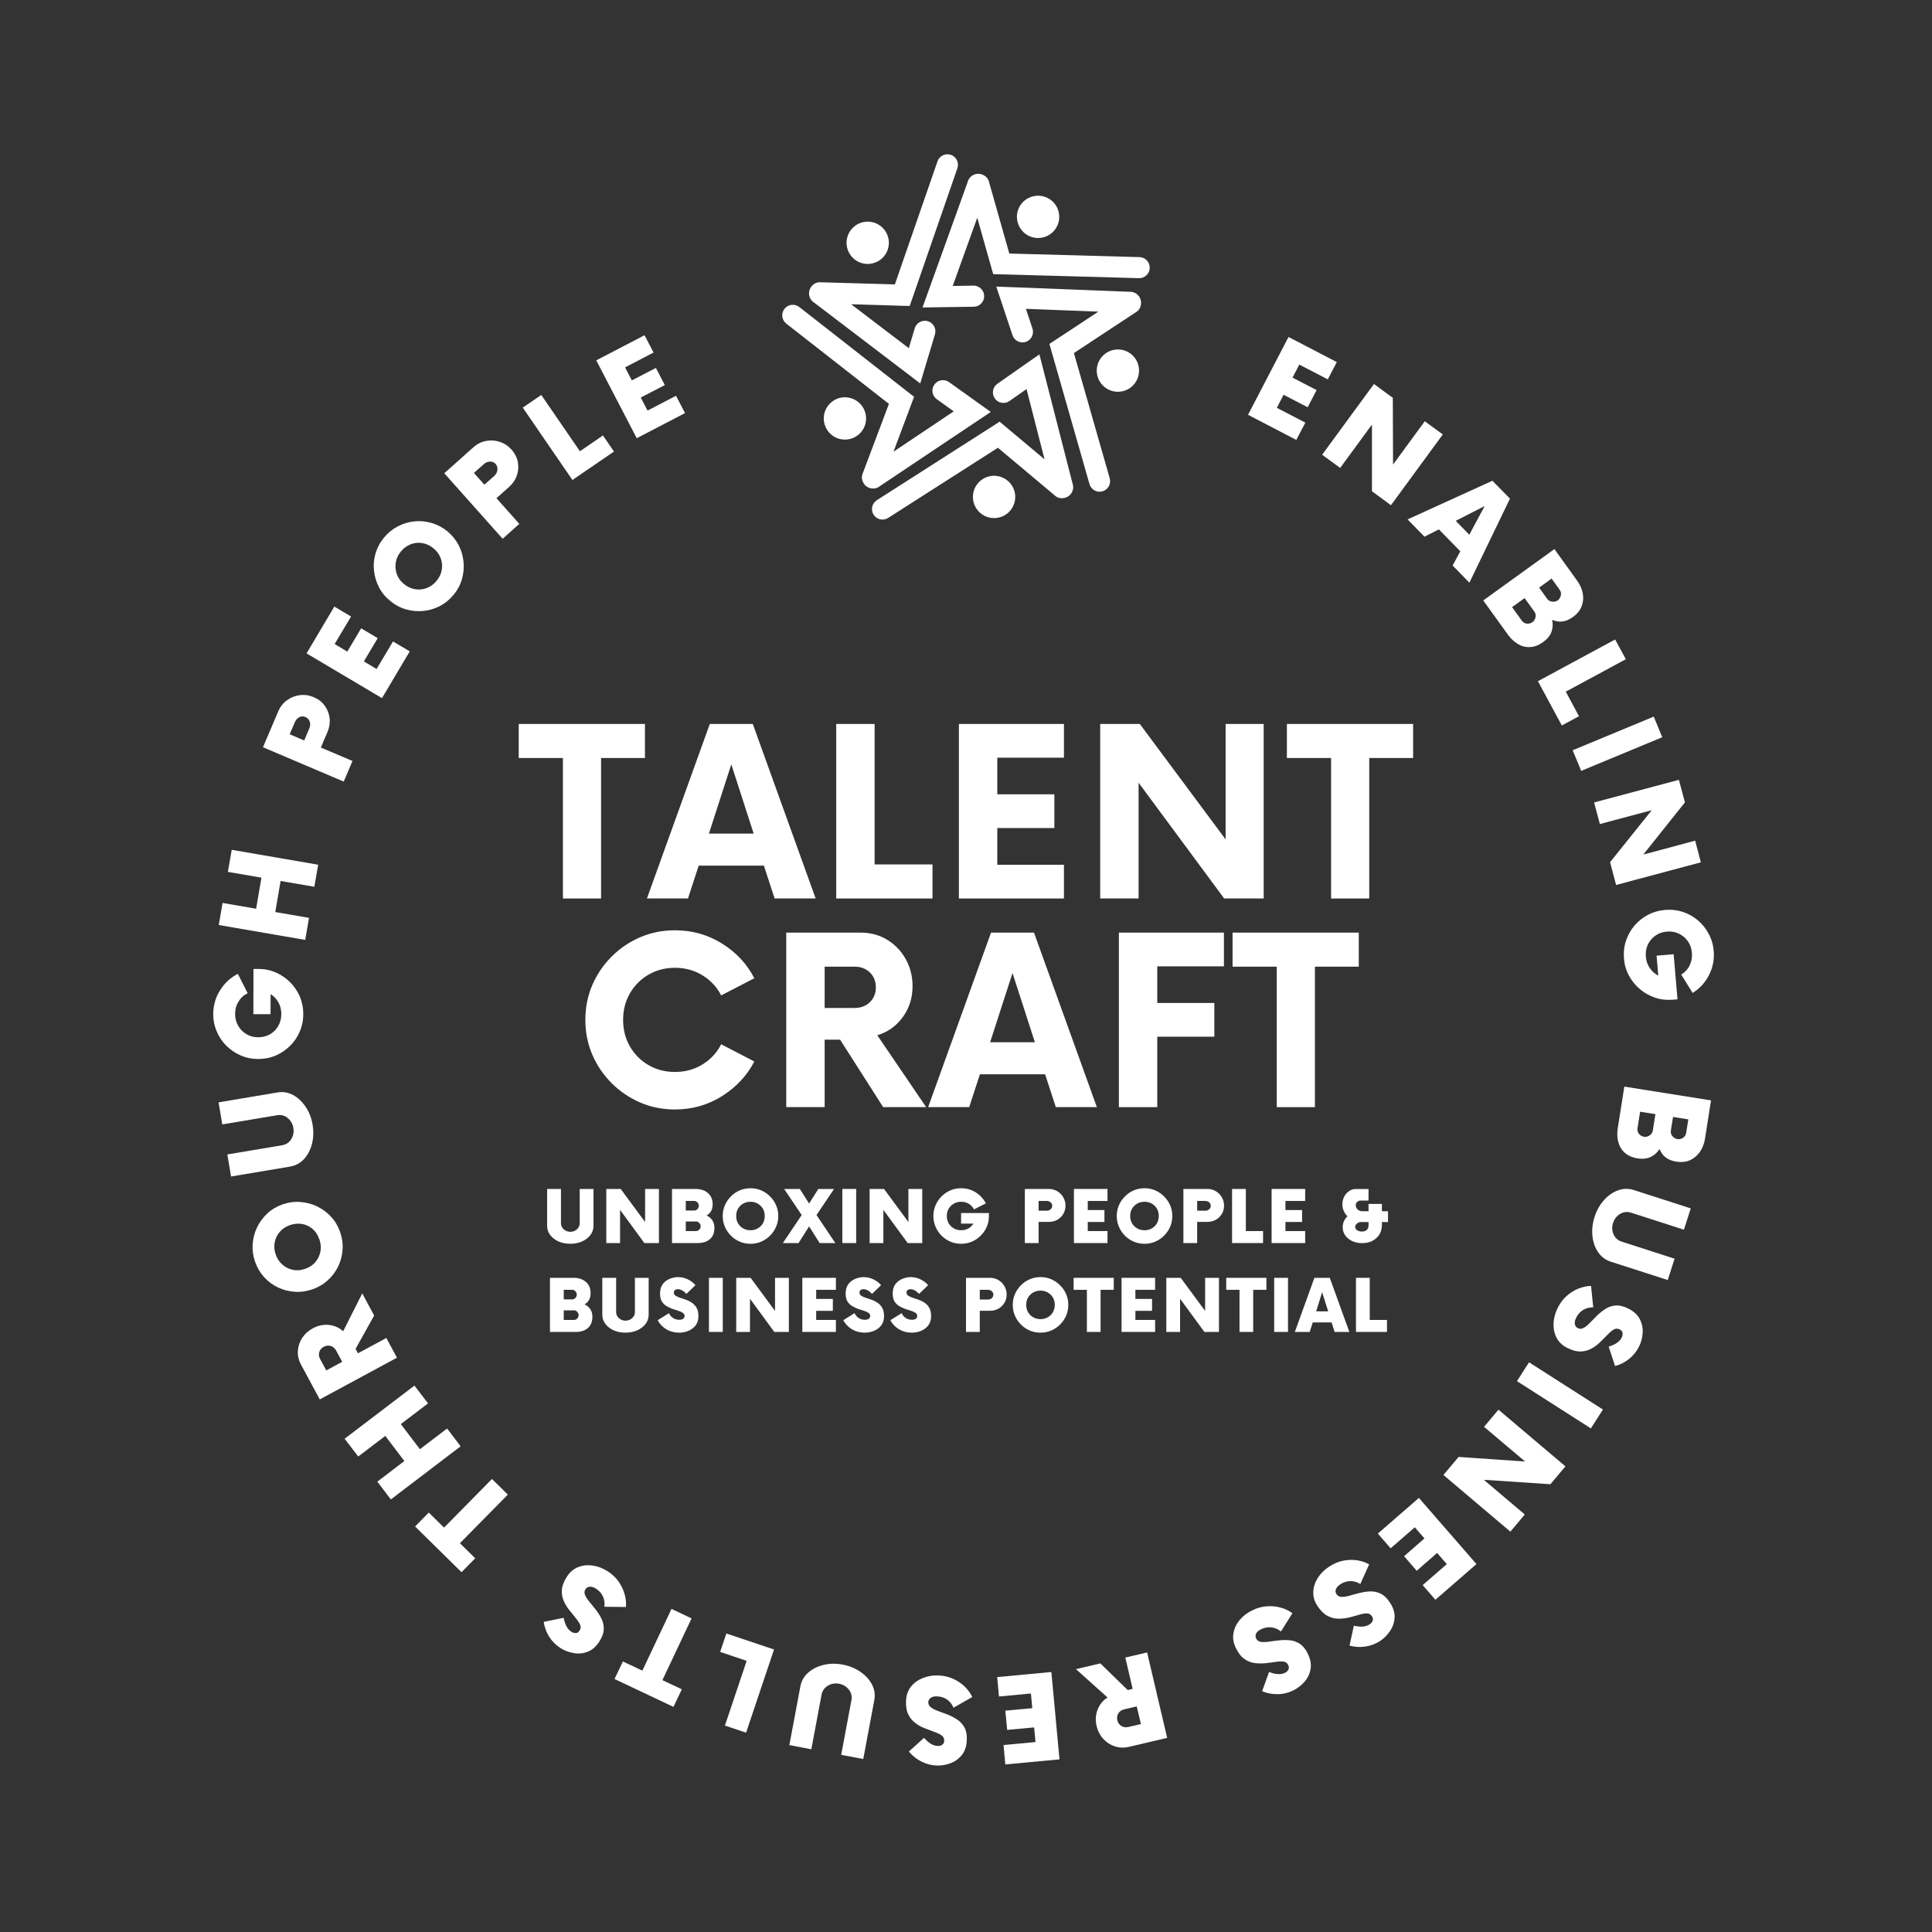 <?xml version="1.0" encoding="UTF-8"?> <svg xmlns="http://www.w3.org/2000/svg" xmlns:xlink="http://www.w3.org/1999/xlink" width="500" zoomAndPan="magnify" viewBox="0 0 375 375" height="500" preserveAspectRatio="xMidYMid meet" version="1.0"><rect x="0" y="0" width="375" height="375" fill="#333333" stroke="none"/><defs><g></g><clipPath id="f8a3e8477f"><path d="M 157 29.941 L 186 29.941 L 186 75 L 157 75 Z M 157 29.941 " clip-rule="nonzero"></path></clipPath><clipPath id="ff3612ec44"><path d="M 179 33 L 223.078 33 L 223.078 60 L 179 60 Z M 179 33 " clip-rule="nonzero"></path></clipPath><clipPath id="0819052d79"><path d="M 151.828 59 L 193 59 L 193 95 L 151.828 95 Z M 151.828 59 " clip-rule="nonzero"></path></clipPath></defs><g fill="#ffffff" fill-opacity="1"><g transform="translate(240.724, 79.734)"><g><path d="M 17 -6.094 L 11.469 -8.969 L 10.156 -6.438 L 14.828 -4.016 L 13.094 -0.688 L 8.422 -3.109 L 7.109 -0.578 L 12.641 2.297 L 10.891 5.656 L 1.516 0.781 L 9.375 -14.328 L 18.75 -9.453 Z M 17 -6.094 "></path></g></g></g><g fill="#ffffff" fill-opacity="1"><g transform="translate(255.359, 87.343)"><g><path d="M 21.188 -5.578 L 24.688 -3.016 L 14.625 10.719 L 10.938 8.016 L 10.938 -4.938 L 4.766 3.484 L 1.266 0.922 L 11.328 -12.812 L 14.984 -10.125 L 15.031 2.828 Z M 21.188 -5.578 "></path></g></g></g><g fill="#ffffff" fill-opacity="1"><g transform="translate(273.567, 101.19)"><g><path d="M 8.391 8.578 L 9.875 5.812 L 5.719 1.562 L 2.922 2.984 L -0.359 -0.375 L 16.109 -7.875 L 19.516 -4.406 L 11.641 11.906 Z M 8.984 -0.094 L 11.625 2.594 L 14.609 -2.969 Z M 8.984 -0.094 "></path></g></g></g><g fill="#ffffff" fill-opacity="1"><g transform="translate(286.977, 115.28)"><g><path d="M 14.297 5.016 C 14.473 5.816 14.43 6.586 14.172 7.328 C 13.922 8.066 13.379 8.738 12.547 9.344 C 11.711 9.945 10.875 10.27 10.031 10.312 C 9.195 10.363 8.41 10.172 7.672 9.734 C 6.93 9.297 6.281 8.691 5.719 7.922 L 0.922 1.266 L 14.734 -8.703 L 19.141 -2.578 C 19.711 -1.785 20.078 -0.961 20.234 -0.109 C 20.398 0.734 20.332 1.555 20.031 2.359 C 19.738 3.16 19.172 3.867 18.328 4.484 C 17.598 5.004 16.895 5.297 16.219 5.359 C 15.551 5.422 14.91 5.305 14.297 5.016 Z M 15.391 1.25 C 15.703 1.008 15.898 0.688 15.984 0.281 C 16.066 -0.125 15.988 -0.488 15.75 -0.812 L 14.188 -2.984 L 11.766 -1.219 L 13.328 0.953 C 13.566 1.273 13.891 1.457 14.297 1.5 C 14.711 1.551 15.078 1.469 15.391 1.25 Z M 8.391 5.172 C 8.648 5.523 8.977 5.723 9.375 5.766 C 9.781 5.805 10.145 5.711 10.469 5.484 C 10.77 5.266 10.969 4.953 11.062 4.547 C 11.164 4.148 11.086 3.773 10.828 3.422 L 8.953 0.812 L 6.516 2.562 Z M 8.391 5.172 "></path></g></g></g><g fill="#ffffff" fill-opacity="1"><g transform="translate(297.776, 130.844)"><g><path d="M 6.141 3.406 L 8.703 8.172 L 5.375 9.969 L 0.734 1.375 L 15.719 -6.719 L 17.797 -2.891 Z M 6.141 3.406 "></path></g></g></g><g fill="#ffffff" fill-opacity="1"><g transform="translate(304.597, 144.048)"><g><path d="M 0.656 1.578 L 16.391 -4.953 L 18.047 -0.953 L 2.312 5.578 Z M 0.656 1.578 "></path></g></g></g><g fill="#ffffff" fill-opacity="1"><g transform="translate(309.013, 154.24)"><g><path d="M 20.016 8.938 L 21.125 13.141 L 4.672 17.531 L 3.5 13.109 L 11.594 3.016 L 1.516 5.703 L 0.406 1.516 L 16.859 -2.875 L 18.031 1.5 L 9.953 11.625 Z M 20.016 8.938 "></path></g></g></g><g fill="#ffffff" fill-opacity="1"><g transform="translate(314.619, 176.369)"><g><path d="M 10.234 8.844 L 10.984 17.594 L 10.047 17.672 C 8.836 17.773 7.691 17.641 6.609 17.266 C 5.523 16.898 4.551 16.352 3.688 15.625 C 2.82 14.895 2.113 14.02 1.562 13 C 1.008 11.988 0.688 10.883 0.594 9.688 C 0.488 8.477 0.617 7.328 0.984 6.234 C 1.348 5.141 1.895 4.16 2.625 3.297 C 3.363 2.441 4.234 1.742 5.234 1.203 C 6.242 0.672 7.352 0.352 8.562 0.25 C 9.77 0.145 10.914 0.27 12 0.625 C 13.094 0.988 14.066 1.531 14.922 2.25 C 15.785 2.977 16.488 3.852 17.031 4.875 C 17.582 5.895 17.91 7.008 18.016 8.219 C 18.148 9.895 17.836 11.461 17.078 12.922 C 16.328 14.379 15.273 15.523 13.922 16.359 L 11.703 12.797 C 12.41 12.379 12.953 11.797 13.328 11.047 C 13.703 10.297 13.852 9.473 13.781 8.578 C 13.707 7.723 13.445 6.973 13 6.328 C 12.551 5.691 11.973 5.203 11.266 4.859 C 10.566 4.516 9.785 4.379 8.922 4.453 C 8.066 4.523 7.316 4.789 6.672 5.25 C 6.035 5.707 5.551 6.285 5.219 6.984 C 4.895 7.691 4.77 8.473 4.844 9.328 C 4.906 10.148 5.156 10.879 5.594 11.516 C 6.031 12.16 6.582 12.656 7.25 13 L 6.922 9.125 Z M 10.234 8.844 "></path></g></g></g><g fill="#ffffff" fill-opacity="1"><g transform="translate(315.925, 199.079)"><g></g></g></g><g fill="#ffffff" fill-opacity="1"><g transform="translate(315.532, 209.364)"><g><path d="M 6.594 13.641 C 6.164 14.328 5.598 14.844 4.891 15.188 C 4.18 15.539 3.316 15.633 2.297 15.469 C 1.285 15.312 0.469 14.953 -0.156 14.391 C -0.781 13.828 -1.203 13.129 -1.422 12.297 C -1.641 11.473 -1.676 10.586 -1.531 9.641 L -0.25 1.547 L 16.578 4.219 L 15.406 11.672 C 15.25 12.641 14.922 13.484 14.422 14.203 C 13.93 14.922 13.301 15.457 12.531 15.812 C 11.758 16.164 10.859 16.266 9.828 16.109 C 8.941 15.961 8.238 15.676 7.719 15.25 C 7.195 14.82 6.82 14.285 6.594 13.641 Z M 10.047 11.734 C 10.43 11.797 10.797 11.711 11.141 11.484 C 11.484 11.254 11.688 10.941 11.75 10.547 L 12.172 7.906 L 9.203 7.438 L 8.781 10.078 C 8.719 10.473 8.816 10.832 9.078 11.156 C 9.348 11.477 9.672 11.672 10.047 11.734 Z M 2.312 9.594 C 2.238 10.02 2.328 10.391 2.578 10.703 C 2.836 11.023 3.164 11.219 3.562 11.281 C 3.926 11.344 4.285 11.258 4.641 11.031 C 4.992 10.812 5.207 10.488 5.281 10.062 L 5.781 6.891 L 2.812 6.422 Z M 2.312 9.594 "></path></g></g></g><g fill="#ffffff" fill-opacity="1"><g transform="translate(312.411, 227.937)"><g><path d="M -2.906 8.266 C -2.488 6.961 -1.867 5.863 -1.047 4.969 C -0.234 4.082 0.672 3.457 1.672 3.094 C 2.68 2.738 3.691 2.723 4.703 3.047 L 15.766 6.609 L 14.438 10.75 L 4.172 7.438 C 3.441 7.207 2.738 7.285 2.062 7.672 C 1.395 8.066 0.938 8.648 0.688 9.422 C 0.438 10.211 0.469 10.957 0.781 11.656 C 1.102 12.363 1.629 12.832 2.359 13.062 L 12.625 16.375 L 11.297 20.516 L 0.234 16.953 C -0.773 16.629 -1.582 16.031 -2.188 15.156 C -2.801 14.281 -3.176 13.238 -3.312 12.031 C -3.457 10.82 -3.32 9.566 -2.906 8.266 Z M -2.906 8.266 "></path></g></g></g><g fill="#ffffff" fill-opacity="1"><g transform="translate(305.682, 247.63)"><g><path d="M -3.359 6.281 C -2.898 5.344 -2.316 4.555 -1.609 3.922 C -0.898 3.297 -0.133 2.816 0.688 2.484 C 1.508 2.16 2.328 1.988 3.141 1.969 L 3.562 6.125 C 2.844 6.113 2.191 6.281 1.609 6.625 C 1.035 6.969 0.582 7.473 0.25 8.141 C 0.008 8.617 -0.07 9.035 0 9.391 C 0.062 9.742 0.25 10 0.562 10.156 C 0.945 10.344 1.332 10.328 1.719 10.109 C 2.113 9.891 2.523 9.551 2.953 9.094 C 3.379 8.645 3.844 8.176 4.344 7.688 C 4.844 7.207 5.383 6.781 5.969 6.406 C 6.551 6.031 7.203 5.816 7.922 5.766 C 8.641 5.711 9.441 5.906 10.328 6.344 C 11.41 6.875 12.164 7.562 12.594 8.406 C 13.031 9.25 13.219 10.145 13.156 11.094 C 13.094 12.039 12.863 12.91 12.469 13.703 C 12 14.66 11.348 15.473 10.516 16.141 C 9.68 16.805 8.773 17.266 7.797 17.516 L 6.562 13.75 C 7.863 13.352 8.707 12.766 9.094 11.984 C 9.238 11.68 9.289 11.379 9.25 11.078 C 9.207 10.785 9.016 10.555 8.672 10.391 C 8.285 10.203 7.906 10.219 7.531 10.438 C 7.156 10.664 6.754 11 6.328 11.438 C 5.91 11.883 5.445 12.352 4.938 12.844 C 4.438 13.344 3.879 13.766 3.266 14.109 C 2.648 14.461 1.957 14.656 1.188 14.688 C 0.426 14.727 -0.441 14.508 -1.422 14.031 C -2.398 13.539 -3.109 12.875 -3.547 12.031 C -3.984 11.188 -4.18 10.258 -4.141 9.25 C -4.098 8.25 -3.836 7.258 -3.359 6.281 Z M -3.359 6.281 "></path></g></g></g><g fill="#ffffff" fill-opacity="1"><g transform="translate(297.707, 262.982)"><g><path d="M -0.922 1.438 L 13.422 10.609 L 11.078 14.266 L -3.266 5.094 Z M -0.922 1.438 "></path></g></g></g><g fill="#ffffff" fill-opacity="1"><g transform="translate(291.866, 272.431)"><g><path d="M 4.094 21.531 L 1.297 24.859 L -11.703 13.859 L -8.75 10.359 L 4.156 11.25 L -3.812 4.516 L -1.016 1.188 L 11.984 12.188 L 9.062 15.656 L -3.859 14.797 Z M 4.094 21.531 "></path></g></g></g><g fill="#ffffff" fill-opacity="1"><g transform="translate(276.688, 289.62)"><g><path d="M -0.547 18.047 L 4.141 13.969 L 2.25 11.812 L -1.703 15.266 L -4.156 12.438 L -0.203 8.984 L -2.078 6.828 L -6.766 10.906 L -9.25 8.047 L -1.281 1.125 L 9.891 13.969 L 1.922 20.891 Z M -0.547 18.047 "></path></g></g></g><g fill="#ffffff" fill-opacity="1"><g transform="translate(264.035, 300.36)"><g><path d="M -6.062 3.734 C -5.195 3.16 -4.301 2.773 -3.375 2.578 C -2.445 2.391 -1.539 2.359 -0.656 2.484 C 0.219 2.617 1.008 2.883 1.719 3.281 L 0 7.094 C -0.613 6.719 -1.258 6.531 -1.938 6.531 C -2.613 6.539 -3.266 6.75 -3.891 7.156 C -4.336 7.457 -4.617 7.773 -4.734 8.109 C -4.859 8.453 -4.82 8.77 -4.625 9.062 C -4.395 9.414 -4.055 9.594 -3.609 9.594 C -3.16 9.602 -2.633 9.52 -2.031 9.344 C -1.426 9.164 -0.785 8.992 -0.109 8.828 C 0.555 8.66 1.238 8.562 1.938 8.531 C 2.633 8.508 3.305 8.656 3.953 8.969 C 4.598 9.281 5.191 9.848 5.734 10.672 C 6.398 11.672 6.707 12.645 6.656 13.594 C 6.602 14.551 6.305 15.426 5.766 16.219 C 5.234 17.008 4.598 17.648 3.859 18.141 C 2.973 18.723 2.004 19.086 0.953 19.234 C -0.098 19.391 -1.113 19.328 -2.094 19.047 L -1.25 15.188 C 0.062 15.5 1.082 15.41 1.812 14.922 C 2.094 14.742 2.285 14.516 2.391 14.234 C 2.504 13.953 2.457 13.656 2.25 13.344 C 2.008 12.977 1.672 12.797 1.234 12.797 C 0.805 12.805 0.301 12.898 -0.281 13.078 C -0.875 13.254 -1.508 13.426 -2.188 13.594 C -2.875 13.758 -3.57 13.836 -4.281 13.828 C -4.988 13.828 -5.68 13.645 -6.359 13.281 C -7.047 12.926 -7.691 12.297 -8.297 11.391 C -8.898 10.484 -9.176 9.555 -9.125 8.609 C -9.082 7.66 -8.789 6.758 -8.25 5.906 C -7.707 5.062 -6.977 4.336 -6.062 3.734 Z M -6.062 3.734 "></path></g></g></g><g fill="#ffffff" fill-opacity="1"><g transform="translate(249.589, 309.655)"><g><path d="M -6.516 2.906 C -5.578 2.445 -4.633 2.188 -3.688 2.125 C -2.738 2.062 -1.836 2.148 -0.984 2.391 C -0.129 2.629 0.617 2.988 1.266 3.469 L -0.953 7.016 C -1.504 6.566 -2.113 6.301 -2.781 6.219 C -3.457 6.133 -4.129 6.254 -4.797 6.578 C -5.285 6.805 -5.609 7.082 -5.766 7.406 C -5.93 7.727 -5.938 8.047 -5.781 8.359 C -5.602 8.742 -5.289 8.969 -4.844 9.031 C -4.406 9.094 -3.875 9.078 -3.25 8.984 C -2.633 8.891 -1.984 8.805 -1.297 8.734 C -0.609 8.66 0.078 8.656 0.766 8.719 C 1.461 8.789 2.109 9.02 2.703 9.406 C 3.305 9.801 3.828 10.445 4.266 11.344 C 4.785 12.426 4.957 13.438 4.781 14.375 C 4.602 15.312 4.195 16.129 3.562 16.828 C 2.926 17.535 2.207 18.082 1.406 18.469 C 0.457 18.938 -0.547 19.176 -1.609 19.188 C -2.672 19.195 -3.672 19.004 -4.609 18.609 L -3.266 14.875 C -2.004 15.363 -0.977 15.422 -0.188 15.047 C 0.113 14.898 0.336 14.691 0.484 14.422 C 0.629 14.16 0.617 13.863 0.453 13.531 C 0.266 13.133 -0.039 12.91 -0.469 12.859 C -0.906 12.805 -1.426 12.828 -2.031 12.922 C -2.645 13.016 -3.297 13.098 -3.984 13.172 C -4.68 13.242 -5.383 13.234 -6.094 13.141 C -6.801 13.047 -7.461 12.773 -8.078 12.328 C -8.703 11.891 -9.25 11.18 -9.719 10.203 C -10.195 9.223 -10.348 8.266 -10.172 7.328 C -10.004 6.391 -9.598 5.535 -8.953 4.766 C -8.316 4.004 -7.504 3.383 -6.516 2.906 Z M -6.516 2.906 "></path></g></g></g><g fill="#ffffff" fill-opacity="1"><g transform="translate(233.845, 316.867)"><g></g></g></g><g fill="#ffffff" fill-opacity="1"><g transform="translate(224.171, 320.384)"><g><path d="M -9.203 9.094 L -15.328 3.594 L -10.594 2.484 L -5.281 7.656 L -4.328 7.422 L -5.75 1.344 L -1.516 0.359 L 2.375 16.938 L -5.016 18.672 C -6.004 18.898 -6.938 18.867 -7.812 18.578 C -8.688 18.285 -9.43 17.797 -10.047 17.109 C -10.672 16.422 -11.098 15.594 -11.328 14.625 C -11.586 13.508 -11.52 12.445 -11.125 11.438 C -10.727 10.438 -10.086 9.656 -9.203 9.094 Z M -5.984 11.406 C -6.473 11.52 -6.844 11.773 -7.094 12.172 C -7.344 12.578 -7.41 13.031 -7.297 13.531 C -7.18 14.02 -6.922 14.383 -6.516 14.625 C -6.109 14.875 -5.66 14.941 -5.172 14.828 L -2.719 14.25 L -3.531 10.828 Z M -5.984 11.406 "></path></g></g></g><g fill="#ffffff" fill-opacity="1"><g transform="translate(205.773, 324.381)"><g><path d="M -10.984 14.328 L -4.781 13.75 L -5.047 10.906 L -10.281 11.391 L -10.641 7.656 L -5.406 7.172 L -5.672 4.328 L -11.875 4.906 L -12.219 1.141 L -1.703 0.156 L -0.125 17.109 L -10.641 18.094 Z M -10.984 14.328 "></path></g></g></g><g fill="#ffffff" fill-opacity="1"><g transform="translate(189.231, 325.718)"><g><path d="M -7.109 -0.516 C -6.066 -0.473 -5.113 -0.258 -4.25 0.125 C -3.383 0.52 -2.629 1.023 -1.984 1.641 C -1.348 2.266 -0.859 2.941 -0.516 3.672 L -4.156 5.75 C -4.426 5.094 -4.836 4.566 -5.391 4.172 C -5.941 3.785 -6.586 3.578 -7.328 3.547 C -7.867 3.523 -8.285 3.617 -8.578 3.828 C -8.879 4.035 -9.035 4.312 -9.047 4.656 C -9.066 5.082 -8.895 5.426 -8.531 5.688 C -8.176 5.957 -7.703 6.195 -7.109 6.406 C -6.516 6.613 -5.895 6.844 -5.25 7.094 C -4.613 7.352 -4.004 7.676 -3.422 8.062 C -2.836 8.457 -2.375 8.961 -2.031 9.578 C -1.688 10.203 -1.535 11.008 -1.578 12 C -1.617 13.207 -1.938 14.18 -2.531 14.922 C -3.133 15.672 -3.879 16.207 -4.766 16.531 C -5.66 16.863 -6.551 17.008 -7.438 16.969 C -8.5 16.926 -9.5 16.66 -10.438 16.172 C -11.383 15.68 -12.176 15.039 -12.812 14.25 L -9.875 11.594 C -8.988 12.613 -8.109 13.141 -7.234 13.172 C -6.898 13.191 -6.609 13.117 -6.359 12.953 C -6.109 12.797 -5.973 12.531 -5.953 12.156 C -5.941 11.719 -6.113 11.375 -6.469 11.125 C -6.82 10.875 -7.289 10.645 -7.875 10.438 C -8.457 10.227 -9.07 10 -9.719 9.75 C -10.375 9.5 -10.984 9.16 -11.547 8.734 C -12.117 8.316 -12.578 7.766 -12.922 7.078 C -13.266 6.398 -13.414 5.52 -13.375 4.438 C -13.332 3.344 -13.016 2.422 -12.422 1.672 C -11.828 0.93 -11.066 0.375 -10.141 0 C -9.211 -0.383 -8.203 -0.555 -7.109 -0.516 Z M -7.109 -0.516 "></path></g></g></g><g fill="#ffffff" fill-opacity="1"><g transform="translate(172.136, 324.955)"><g><path d="M -8.562 -1.859 C -7.227 -1.598 -6.062 -1.113 -5.062 -0.406 C -4.07 0.289 -3.336 1.113 -2.859 2.062 C -2.379 3.02 -2.238 4.02 -2.438 5.062 L -4.578 16.469 L -8.859 15.656 L -6.875 5.062 C -6.727 4.312 -6.891 3.629 -7.359 3.016 C -7.836 2.398 -8.473 2.016 -9.266 1.859 C -10.086 1.711 -10.82 1.844 -11.469 2.25 C -12.125 2.656 -12.523 3.234 -12.672 3.984 L -14.656 14.578 L -18.922 13.766 L -16.781 2.359 C -16.582 1.316 -16.086 0.441 -15.297 -0.266 C -14.504 -0.984 -13.52 -1.488 -12.344 -1.781 C -11.164 -2.082 -9.906 -2.109 -8.562 -1.859 Z M -8.562 -1.859 "></path></g></g></g><g fill="#ffffff" fill-opacity="1"><g transform="translate(151.722, 320.668)"><g><path d="M -6.797 1.703 L -11.938 -0.031 L -10.734 -3.609 L -1.484 -0.5 L -6.906 15.641 L -11.016 14.266 Z M -6.797 1.703 "></path></g></g></g><g fill="#ffffff" fill-opacity="1"><g transform="translate(137.778, 315.801)"><g><path d="M -18.5 10.094 L -16.875 6.688 L -13.094 8.469 L -7.438 -3.516 L -3.547 -1.672 L -9.203 10.312 L -5.438 12.094 L -7.062 15.5 Z M -18.5 10.094 "></path></g></g></g><g fill="#ffffff" fill-opacity="1"><g transform="translate(123.797, 309.011)"><g><path d="M -5.875 -4.047 C -5 -3.484 -4.285 -2.812 -3.734 -2.031 C -3.191 -1.258 -2.801 -0.445 -2.562 0.406 C -2.32 1.27 -2.234 2.102 -2.297 2.906 L -6.484 2.859 C -6.391 2.148 -6.484 1.484 -6.766 0.859 C -7.047 0.242 -7.5 -0.258 -8.125 -0.656 C -8.57 -0.945 -8.977 -1.07 -9.344 -1.031 C -9.707 -1 -9.977 -0.836 -10.156 -0.547 C -10.383 -0.191 -10.41 0.188 -10.234 0.594 C -10.055 1.008 -9.766 1.457 -9.359 1.938 C -8.961 2.414 -8.551 2.926 -8.125 3.469 C -7.695 4.008 -7.332 4.594 -7.031 5.219 C -6.727 5.852 -6.586 6.523 -6.609 7.234 C -6.629 7.953 -6.906 8.727 -7.438 9.562 C -8.082 10.582 -8.852 11.258 -9.75 11.594 C -10.645 11.938 -11.555 12.02 -12.484 11.844 C -13.422 11.676 -14.266 11.352 -15.016 10.875 C -15.91 10.301 -16.641 9.566 -17.203 8.672 C -17.766 7.773 -18.117 6.816 -18.266 5.797 L -14.391 5 C -14.141 6.332 -13.645 7.234 -12.906 7.703 C -12.625 7.891 -12.332 7.977 -12.031 7.969 C -11.738 7.957 -11.492 7.789 -11.297 7.469 C -11.055 7.102 -11.023 6.723 -11.203 6.328 C -11.391 5.93 -11.68 5.492 -12.078 5.016 C -12.473 4.547 -12.883 4.035 -13.312 3.484 C -13.75 2.941 -14.109 2.344 -14.391 1.688 C -14.672 1.039 -14.785 0.336 -14.734 -0.422 C -14.68 -1.191 -14.363 -2.035 -13.781 -2.953 C -13.195 -3.867 -12.457 -4.5 -11.562 -4.844 C -10.676 -5.188 -9.738 -5.285 -8.75 -5.141 C -7.758 -4.992 -6.801 -4.629 -5.875 -4.047 Z M -5.875 -4.047 "></path></g></g></g><g fill="#ffffff" fill-opacity="1"><g transform="translate(109.414, 299.368)"><g></g></g></g><g fill="#ffffff" fill-opacity="1"><g transform="translate(101.365, 292.85)"><g><path d="M -20.797 3.438 L -18.141 0.734 L -15.172 3.656 L -5.875 -5.781 L -2.797 -2.75 L -12.094 6.688 L -9.125 9.609 L -11.781 12.312 Z M -20.797 3.438 "></path></g></g></g><g fill="#ffffff" fill-opacity="1"><g transform="translate(90.362, 281.976)"><g><path d="M -20.828 0.734 L -23.469 -2.719 L -9.922 -13.031 L -7.281 -9.578 L -12.562 -5.562 L -8.859 -0.688 L -3.578 -4.703 L -0.953 -1.25 L -14.5 9.062 L -17.125 5.609 L -11.875 1.609 L -15.578 -3.266 Z M -20.828 0.734 "></path></g></g></g><g fill="#ffffff" fill-opacity="1"><g transform="translate(77.798, 264.905)"><g><path d="M -11.188 -6.516 L -7.484 -13.859 L -5.172 -9.562 L -8.781 -3.094 L -8.312 -2.234 L -2.812 -5.203 L -0.75 -1.375 L -15.734 6.719 L -19.328 0.047 C -19.816 -0.848 -20.035 -1.754 -19.984 -2.672 C -19.93 -3.598 -19.648 -4.445 -19.141 -5.219 C -18.641 -5.988 -17.953 -6.609 -17.078 -7.078 C -16.066 -7.629 -15.023 -7.848 -13.953 -7.734 C -12.879 -7.617 -11.957 -7.211 -11.188 -6.516 Z M -12.562 -2.781 C -12.812 -3.227 -13.16 -3.52 -13.609 -3.656 C -14.055 -3.789 -14.504 -3.738 -14.953 -3.5 C -15.41 -3.258 -15.703 -2.91 -15.828 -2.453 C -15.961 -2.004 -15.906 -1.555 -15.656 -1.109 L -14.469 1.094 L -11.375 -0.578 Z M -12.562 -2.781 "></path></g></g></g><g fill="#ffffff" fill-opacity="1"><g transform="translate(68.99, 248.385)"><g><path d="M -2.969 -9.234 C -2.57 -8.098 -2.414 -6.953 -2.5 -5.797 C -2.582 -4.641 -2.867 -3.555 -3.359 -2.547 C -3.859 -1.535 -4.531 -0.645 -5.375 0.125 C -6.219 0.895 -7.211 1.477 -8.359 1.875 C -9.492 2.27 -10.633 2.426 -11.781 2.344 C -12.926 2.27 -14.004 1.992 -15.016 1.516 C -16.035 1.035 -16.938 0.367 -17.719 -0.484 C -18.5 -1.348 -19.086 -2.348 -19.484 -3.484 C -19.879 -4.629 -20.035 -5.77 -19.953 -6.906 C -19.867 -8.051 -19.582 -9.133 -19.094 -10.156 C -18.602 -11.176 -17.938 -12.078 -17.094 -12.859 C -16.25 -13.641 -15.258 -14.227 -14.125 -14.625 C -12.977 -15.02 -11.832 -15.172 -10.688 -15.078 C -9.539 -14.992 -8.457 -14.707 -7.438 -14.219 C -6.414 -13.727 -5.516 -13.062 -4.734 -12.219 C -3.953 -11.375 -3.363 -10.379 -2.969 -9.234 Z M -7 -7.828 C -7.281 -8.641 -7.711 -9.305 -8.297 -9.828 C -8.891 -10.348 -9.57 -10.676 -10.344 -10.812 C -11.113 -10.945 -11.906 -10.875 -12.719 -10.594 C -13.531 -10.301 -14.188 -9.863 -14.688 -9.281 C -15.195 -8.707 -15.523 -8.031 -15.672 -7.25 C -15.816 -6.477 -15.75 -5.688 -15.469 -4.875 C -15.188 -4.07 -14.75 -3.414 -14.156 -2.906 C -13.57 -2.395 -12.895 -2.062 -12.125 -1.906 C -11.352 -1.75 -10.562 -1.816 -9.75 -2.109 C -8.938 -2.391 -8.273 -2.828 -7.766 -3.422 C -7.266 -4.023 -6.941 -4.707 -6.797 -5.469 C -6.648 -6.238 -6.719 -7.023 -7 -7.828 Z M -7 -7.828 "></path></g></g></g><g fill="#ffffff" fill-opacity="1"><g transform="translate(61.895, 226.982)"><g><path d="M -1.219 -8.672 C -1 -7.328 -1.047 -6.066 -1.359 -4.891 C -1.672 -3.723 -2.191 -2.75 -2.922 -1.969 C -3.66 -1.195 -4.551 -0.723 -5.594 -0.547 L -17.047 1.375 L -17.766 -2.906 L -7.125 -4.688 C -6.375 -4.82 -5.789 -5.211 -5.375 -5.859 C -4.957 -6.516 -4.816 -7.242 -4.953 -8.047 C -5.098 -8.867 -5.473 -9.52 -6.078 -10 C -6.68 -10.477 -7.359 -10.648 -8.109 -10.516 L -18.75 -8.734 L -19.469 -13.016 L -8.016 -14.938 C -6.973 -15.113 -5.977 -14.953 -5.031 -14.453 C -4.094 -13.953 -3.281 -13.195 -2.594 -12.188 C -1.906 -11.188 -1.445 -10.016 -1.219 -8.672 Z M -1.219 -8.672 "></path></g></g></g><g fill="#ffffff" fill-opacity="1"><g transform="translate(58.635, 206.521)"><g><path d="M -9.453 -9.672 L -9.438 -18.453 L -8.5 -18.453 C -7.289 -18.453 -6.16 -18.223 -5.109 -17.766 C -4.055 -17.305 -3.129 -16.676 -2.328 -15.875 C -1.523 -15.07 -0.895 -14.145 -0.438 -13.094 C 0.008 -12.039 0.234 -10.91 0.234 -9.703 C 0.234 -8.492 0.004 -7.359 -0.453 -6.297 C -0.91 -5.234 -1.539 -4.305 -2.344 -3.516 C -3.145 -2.723 -4.07 -2.098 -5.125 -1.641 C -6.176 -1.191 -7.305 -0.969 -8.516 -0.969 C -9.723 -0.969 -10.852 -1.195 -11.906 -1.656 C -12.957 -2.113 -13.883 -2.738 -14.688 -3.531 C -15.488 -4.32 -16.113 -5.25 -16.562 -6.312 C -17.02 -7.375 -17.25 -8.508 -17.25 -9.719 C -17.238 -11.406 -16.789 -12.941 -15.906 -14.328 C -15.031 -15.723 -13.883 -16.781 -12.469 -17.5 L -10.562 -13.734 C -11.301 -13.391 -11.891 -12.859 -12.328 -12.141 C -12.773 -11.43 -13 -10.625 -13 -9.719 C -13 -8.863 -12.801 -8.098 -12.406 -7.422 C -12.02 -6.742 -11.488 -6.203 -10.812 -5.797 C -10.145 -5.391 -9.379 -5.188 -8.516 -5.188 C -7.66 -5.188 -6.891 -5.383 -6.203 -5.781 C -5.523 -6.188 -4.992 -6.727 -4.609 -7.406 C -4.223 -8.082 -4.031 -8.848 -4.031 -9.703 C -4.031 -10.535 -4.219 -11.285 -4.594 -11.953 C -4.969 -12.629 -5.473 -13.164 -6.109 -13.562 L -6.125 -9.672 Z M -9.453 -9.672 "></path></g></g></g><g fill="#ffffff" fill-opacity="1"><g transform="translate(58.979, 183.981)"><g><path d="M -14.75 -14.75 L -14 -19.031 L 2.781 -16.141 L 2.031 -11.859 L -4.516 -12.984 L -5.547 -6.953 L 1 -5.828 L 0.266 -1.547 L -16.516 -4.438 L -15.781 -8.719 L -9.266 -7.594 L -8.234 -13.625 Z M -14.75 -14.75 "></path></g></g></g><g fill="#ffffff" fill-opacity="1"><g transform="translate(63.136, 163.029)"><g></g></g></g><g fill="#ffffff" fill-opacity="1"><g transform="translate(66.106, 153.145)"><g><path d="M -12.094 -15.078 C -11.707 -15.984 -11.141 -16.703 -10.391 -17.234 C -9.648 -17.773 -8.82 -18.102 -7.906 -18.219 C -6.988 -18.332 -6.094 -18.203 -5.219 -17.828 C -4.301 -17.441 -3.582 -16.883 -3.062 -16.156 C -2.539 -15.426 -2.227 -14.613 -2.125 -13.719 C -2.031 -12.82 -2.176 -11.922 -2.562 -11.016 L -3.828 -8.047 L 2.312 -5.438 L 0.609 -1.438 L -15.062 -8.109 Z M -6.078 -11.734 C -5.879 -12.203 -5.848 -12.645 -5.984 -13.062 C -6.117 -13.488 -6.398 -13.789 -6.828 -13.969 C -7.234 -14.145 -7.629 -14.133 -8.016 -13.938 C -8.398 -13.738 -8.691 -13.406 -8.891 -12.938 L -9.875 -10.625 L -7.062 -9.422 Z M -6.078 -11.734 "></path></g></g></g><g fill="#ffffff" fill-opacity="1"><g transform="translate(73.268, 136.975)"><g><path d="M -5.125 -17.312 L -8.312 -11.969 L -5.859 -10.5 L -3.172 -15.016 L 0.047 -13.109 L -2.641 -8.594 L -0.172 -7.125 L 3.016 -12.469 L 6.266 -10.547 L 0.875 -1.469 L -13.766 -10.156 L -8.375 -19.234 Z M -5.125 -17.312 "></path></g></g></g><g fill="#ffffff" fill-opacity="1"><g transform="translate(81.703, 122.79)"><g><path d="M 6.344 -7.344 C 5.57 -6.406 4.672 -5.672 3.641 -5.141 C 2.617 -4.617 1.547 -4.305 0.422 -4.203 C -0.691 -4.098 -1.801 -4.203 -2.906 -4.516 C -4.02 -4.836 -5.039 -5.383 -5.969 -6.156 C -6.906 -6.914 -7.633 -7.805 -8.156 -8.828 C -8.676 -9.848 -8.992 -10.914 -9.109 -12.031 C -9.234 -13.156 -9.133 -14.27 -8.812 -15.375 C -8.488 -16.477 -7.941 -17.5 -7.172 -18.438 C -6.398 -19.375 -5.504 -20.102 -4.484 -20.625 C -3.473 -21.156 -2.398 -21.477 -1.266 -21.594 C -0.141 -21.707 0.969 -21.602 2.062 -21.281 C 3.164 -20.969 4.188 -20.43 5.125 -19.672 C 6.051 -18.898 6.781 -18.004 7.312 -16.984 C 7.844 -15.961 8.16 -14.883 8.266 -13.75 C 8.379 -12.625 8.281 -11.508 7.969 -10.406 C 7.656 -9.301 7.113 -8.281 6.344 -7.344 Z M 3.047 -10.062 C 3.586 -10.719 3.922 -11.43 4.047 -12.203 C 4.18 -12.984 4.109 -13.738 3.828 -14.469 C 3.547 -15.195 3.078 -15.832 2.422 -16.375 C 1.754 -16.914 1.035 -17.25 0.266 -17.375 C -0.492 -17.508 -1.238 -17.438 -1.969 -17.156 C -2.707 -16.875 -3.348 -16.406 -3.891 -15.75 C -4.43 -15.094 -4.766 -14.375 -4.891 -13.594 C -5.016 -12.82 -4.941 -12.066 -4.672 -11.328 C -4.41 -10.598 -3.945 -9.961 -3.281 -9.422 C -2.625 -8.879 -1.906 -8.547 -1.125 -8.422 C -0.344 -8.297 0.41 -8.375 1.141 -8.656 C 1.867 -8.938 2.504 -9.406 3.047 -10.062 Z M 3.047 -10.062 "></path></g></g></g><g fill="#ffffff" fill-opacity="1"><g transform="translate(96.391, 105.607)"><g><path d="M -4.5 -18.797 C -3.77 -19.441 -2.953 -19.848 -2.047 -20.016 C -1.141 -20.191 -0.254 -20.133 0.609 -19.844 C 1.484 -19.562 2.242 -19.062 2.891 -18.344 C 3.547 -17.602 3.957 -16.789 4.125 -15.906 C 4.289 -15.031 4.223 -14.164 3.922 -13.312 C 3.629 -12.457 3.117 -11.707 2.391 -11.062 L -0.031 -8.906 L 4.406 -3.922 L 1.172 -1.031 L -10.156 -13.75 Z M -0.484 -13.203 C -0.109 -13.547 0.102 -13.938 0.156 -14.375 C 0.219 -14.82 0.098 -15.219 -0.203 -15.562 C -0.492 -15.883 -0.859 -16.035 -1.297 -16.016 C -1.734 -16.004 -2.141 -15.828 -2.516 -15.484 L -4.406 -13.812 L -2.375 -11.531 Z M -0.484 -13.203 "></path></g></g></g><g fill="#ffffff" fill-opacity="1"><g transform="translate(109.827, 94.055)"><g><path d="M 2.734 -6.469 L 7.203 -9.531 L 9.344 -6.406 L 1.281 -0.891 L -8.359 -14.938 L -4.766 -17.391 Z M 2.734 -6.469 "></path></g></g></g><g fill="#ffffff" fill-opacity="1"><g transform="translate(122.075, 85.836)"><g><path d="M 4.781 -17.406 L -0.75 -14.531 L 0.562 -12 L 5.234 -14.422 L 6.969 -11.094 L 2.297 -8.672 L 3.609 -6.141 L 9.141 -9.016 L 10.891 -5.656 L 1.516 -0.781 L -6.344 -15.891 L 3.031 -20.766 Z M 4.781 -17.406 "></path></g></g></g><g fill="#ffffff" fill-opacity="1"><g transform="translate(100.966, 174.395)"><g><path d="M 24.219 -33.875 L 24.219 -27.266 L 15.703 -27.266 L 15.703 0 L 8.297 0 L 8.297 -27.266 L -0.281 -27.266 L -0.281 -33.875 Z M 24.219 -33.875 "></path></g></g></g><g fill="#ffffff" fill-opacity="1"><g transform="translate(126.303, 174.395)"><g><path d="M 24.047 0 L 21.969 -6.375 L 9.312 -6.375 L 7.234 0 L -0.734 0 L 11.469 -33.875 L 19.812 -33.875 L 32.016 0 Z M 11.297 -12.594 L 19.984 -12.594 L 15.641 -26.031 Z M 11.297 -12.594 "></path></g></g></g><g fill="#ffffff" fill-opacity="1"><g transform="translate(158.98, 174.395)"><g><path d="M 10.781 -6.609 L 22.016 -6.609 L 22.016 0 L 3.328 0 L 3.328 -33.875 L 10.781 -33.875 Z M 10.781 -6.609 "></path></g></g></g><g fill="#ffffff" fill-opacity="1"><g transform="translate(182.511, 174.395)"><g><path d="M 24 -27.328 L 11.062 -27.328 L 11.062 -20.219 L 22.141 -20.219 L 22.141 -13.672 L 11.062 -13.672 L 11.062 -6.547 L 24 -6.547 L 24 0 L 3.609 0 L 3.609 -33.875 L 24 -33.875 Z M 24 -27.328 "></path></g></g></g><g fill="#ffffff" fill-opacity="1"><g transform="translate(210.219, 174.395)"><g><path d="M 27.672 -33.875 L 35.062 -33.875 L 35.062 0 L 27.391 0 L 10.781 -22.469 L 10.781 0 L 3.328 0 L 3.328 -33.875 L 11.016 -33.875 L 27.672 -11.469 Z M 27.672 -33.875 "></path></g></g></g><g fill="#ffffff" fill-opacity="1"><g transform="translate(250.066, 174.395)"><g><path d="M 24.219 -33.875 L 24.219 -27.266 L 15.703 -27.266 L 15.703 0 L 8.297 0 L 8.297 -27.266 L -0.281 -27.266 L -0.281 -33.875 Z M 24.219 -33.875 "></path></g></g></g><g fill="#ffffff" fill-opacity="1"><g transform="translate(111.524, 214.895)"><g><path d="M 19.484 0.453 C 17.066 0.453 14.812 0 12.719 -0.906 C 10.633 -1.812 8.789 -3.062 7.188 -4.656 C 5.594 -6.258 4.344 -8.102 3.438 -10.188 C 2.539 -12.281 2.094 -14.531 2.094 -16.938 C 2.094 -19.344 2.539 -21.594 3.438 -23.688 C 4.344 -25.781 5.594 -27.625 7.188 -29.219 C 8.789 -30.82 10.633 -32.07 12.719 -32.969 C 14.812 -33.875 17.066 -34.328 19.484 -34.328 C 22.828 -34.328 25.875 -33.469 28.625 -31.75 C 31.375 -30.039 33.461 -27.797 34.891 -25.016 L 28.453 -21.688 C 27.629 -23.301 26.426 -24.598 24.844 -25.578 C 23.258 -26.555 21.473 -27.047 19.484 -27.047 C 17.598 -27.047 15.891 -26.602 14.359 -25.719 C 12.836 -24.832 11.633 -23.625 10.75 -22.094 C 9.863 -20.57 9.422 -18.852 9.422 -16.938 C 9.422 -15.02 9.863 -13.297 10.75 -11.766 C 11.633 -10.242 12.836 -9.039 14.359 -8.156 C 15.891 -7.27 17.598 -6.828 19.484 -6.828 C 21.473 -6.828 23.258 -7.316 24.844 -8.297 C 26.426 -9.273 27.629 -10.578 28.453 -12.203 L 34.891 -8.859 C 33.461 -6.117 31.375 -3.879 28.625 -2.141 C 25.875 -0.41 22.828 0.453 19.484 0.453 Z M 19.484 0.453 "></path></g></g></g><g fill="#ffffff" fill-opacity="1"><g transform="translate(149.282, 214.895)"><g><path d="M 21 -13.953 L 30.484 0 L 22.141 0 L 13.781 -13.094 L 10.781 -13.094 L 10.781 0 L 3.328 0 L 3.328 -33.875 L 17.734 -33.875 C 19.691 -33.875 21.422 -33.41 22.922 -32.484 C 24.43 -31.566 25.629 -30.316 26.516 -28.734 C 27.398 -27.16 27.844 -25.41 27.844 -23.484 C 27.844 -21.191 27.203 -19.176 25.922 -17.438 C 24.641 -15.707 23 -14.547 21 -13.953 Z M 16.594 -19.25 C 17.801 -19.25 18.789 -19.625 19.562 -20.375 C 20.332 -21.133 20.719 -22.098 20.719 -23.266 C 20.719 -24.43 20.332 -25.391 19.562 -26.141 C 18.789 -26.891 17.801 -27.266 16.594 -27.266 L 10.781 -27.266 L 10.781 -19.25 Z M 16.594 -19.25 "></path></g></g></g><g fill="#ffffff" fill-opacity="1"><g transform="translate(180.886, 214.895)"><g><path d="M 24.047 0 L 21.969 -6.375 L 9.312 -6.375 L 7.234 0 L -0.734 0 L 11.469 -33.875 L 19.812 -33.875 L 32.016 0 Z M 11.297 -12.594 L 19.984 -12.594 L 15.641 -26.031 Z M 11.297 -12.594 "></path></g></g></g><g fill="#ffffff" fill-opacity="1"><g transform="translate(213.563, 214.895)"><g><path d="M 24 -27.328 L 11.062 -27.328 L 11.062 -20.219 L 22.141 -20.219 L 22.141 -13.672 L 11.062 -13.672 L 11.062 0 L 3.609 0 L 3.609 -33.875 L 24 -33.875 Z M 24 -27.328 "></path></g></g></g><g fill="#ffffff" fill-opacity="1"><g transform="translate(239.521, 214.895)"><g><path d="M 24.219 -33.875 L 24.219 -27.266 L 15.703 -27.266 L 15.703 0 L 8.297 0 L 8.297 -27.266 L -0.281 -27.266 L -0.281 -33.875 Z M 24.219 -33.875 "></path></g></g></g><g fill="#ffffff" fill-opacity="1"><g transform="translate(105.289, 241.276)"><g><path d="M 5.406 0.141 C 4.562 0.141 3.797 -0.008 3.109 -0.312 C 2.43 -0.625 1.895 -1.039 1.5 -1.562 C 1.102 -2.094 0.906 -2.688 0.906 -3.344 L 0.906 -10.5 L 3.594 -10.5 L 3.594 -3.844 C 3.594 -3.383 3.77 -2.992 4.125 -2.672 C 4.477 -2.348 4.906 -2.188 5.406 -2.188 C 5.914 -2.188 6.348 -2.348 6.703 -2.672 C 7.055 -2.992 7.234 -3.383 7.234 -3.844 L 7.234 -10.5 L 9.906 -10.5 L 9.906 -3.344 C 9.906 -2.688 9.707 -2.094 9.312 -1.562 C 8.914 -1.039 8.375 -0.625 7.688 -0.312 C 7.008 -0.008 6.25 0.141 5.406 0.141 Z M 5.406 0.141 "></path></g></g></g><g fill="#ffffff" fill-opacity="1"><g transform="translate(116.714, 241.276)"><g><path d="M 8.5 -10.5 L 11.188 -10.5 L 11.188 0 L 8.359 0 L 3.641 -6.438 L 3.641 0 L 0.969 0 L 0.969 -10.5 L 3.766 -10.5 L 8.5 -4.078 Z M 8.5 -10.5 "></path></g></g></g><g fill="#ffffff" fill-opacity="1"><g transform="translate(129.468, 241.276)"><g><path d="M 7.672 -5.344 C 8.129 -5.145 8.5 -4.844 8.781 -4.438 C 9.062 -4.039 9.203 -3.531 9.203 -2.906 C 9.203 -2.258 9.062 -1.719 8.781 -1.281 C 8.5 -0.852 8.113 -0.531 7.625 -0.312 C 7.145 -0.102 6.609 0 6.016 0 L 0.969 0 L 0.969 -10.5 L 5.625 -10.5 C 6.227 -10.5 6.77 -10.383 7.25 -10.156 C 7.738 -9.926 8.129 -9.594 8.422 -9.156 C 8.711 -8.719 8.859 -8.18 8.859 -7.547 C 8.859 -6.992 8.75 -6.535 8.531 -6.172 C 8.32 -5.816 8.035 -5.539 7.672 -5.344 Z M 6.172 -7.25 C 6.172 -7.488 6.082 -7.703 5.906 -7.891 C 5.738 -8.078 5.531 -8.172 5.281 -8.172 L 3.641 -8.172 L 3.641 -6.312 L 5.281 -6.312 C 5.531 -6.312 5.738 -6.406 5.906 -6.594 C 6.082 -6.789 6.172 -7.008 6.172 -7.25 Z M 5.625 -2.328 C 5.883 -2.328 6.098 -2.422 6.266 -2.609 C 6.441 -2.797 6.531 -3.008 6.531 -3.25 C 6.531 -3.488 6.441 -3.703 6.266 -3.891 C 6.098 -4.086 5.883 -4.188 5.625 -4.188 L 3.641 -4.188 L 3.641 -2.328 Z M 5.625 -2.328 "></path></g></g></g><g fill="#ffffff" fill-opacity="1"><g transform="translate(139.686, 241.276)"><g><path d="M 5.984 0.141 C 5.234 0.141 4.531 0 3.875 -0.281 C 3.227 -0.562 2.66 -0.945 2.172 -1.438 C 1.68 -1.938 1.297 -2.508 1.016 -3.156 C 0.734 -3.801 0.594 -4.5 0.594 -5.25 C 0.594 -6 0.734 -6.695 1.016 -7.344 C 1.297 -7.988 1.68 -8.555 2.172 -9.047 C 2.66 -9.547 3.227 -9.938 3.875 -10.219 C 4.531 -10.5 5.234 -10.641 5.984 -10.641 C 6.734 -10.641 7.43 -10.5 8.078 -10.219 C 8.723 -9.938 9.289 -9.547 9.781 -9.047 C 10.281 -8.555 10.672 -7.988 10.953 -7.344 C 11.234 -6.695 11.375 -6 11.375 -5.25 C 11.375 -4.5 11.234 -3.801 10.953 -3.156 C 10.672 -2.508 10.281 -1.938 9.781 -1.438 C 9.289 -0.945 8.723 -0.562 8.078 -0.281 C 7.43 0 6.734 0.141 5.984 0.141 Z M 5.984 -2.484 C 6.504 -2.484 6.973 -2.602 7.391 -2.844 C 7.816 -3.082 8.148 -3.41 8.391 -3.828 C 8.629 -4.254 8.75 -4.727 8.75 -5.25 C 8.75 -5.789 8.629 -6.266 8.391 -6.672 C 8.148 -7.086 7.816 -7.414 7.391 -7.656 C 6.973 -7.895 6.504 -8.016 5.984 -8.016 C 5.461 -8.016 4.988 -7.895 4.562 -7.656 C 4.145 -7.414 3.812 -7.086 3.562 -6.672 C 3.32 -6.266 3.203 -5.789 3.203 -5.25 C 3.203 -4.727 3.32 -4.254 3.562 -3.828 C 3.812 -3.41 4.145 -3.082 4.562 -2.844 C 4.988 -2.602 5.461 -2.484 5.984 -2.484 Z M 5.984 -2.484 "></path></g></g></g><g fill="#ffffff" fill-opacity="1"><g transform="translate(152.248, 241.276)"><g><path d="M 9.891 0 L 6.844 0 L 4.797 -3.234 L 2.75 0 L -0.297 0 L 3.359 -5.438 L -0.047 -10.5 L 3 -10.5 L 4.797 -7.672 L 6.594 -10.5 L 9.641 -10.5 L 6.234 -5.438 Z M 9.891 0 "></path></g></g></g><g fill="#ffffff" fill-opacity="1"><g transform="translate(162.449, 241.276)"><g><path d="M 1.047 0 L 1.047 -10.5 L 3.734 -10.5 L 3.734 0 Z M 1.047 0 "></path></g></g></g><g fill="#ffffff" fill-opacity="1"><g transform="translate(167.822, 241.276)"><g><path d="M 8.5 -10.5 L 11.188 -10.5 L 11.188 0 L 8.359 0 L 3.641 -6.438 L 3.641 0 L 0.969 0 L 0.969 -10.5 L 3.766 -10.5 L 8.5 -4.078 Z M 8.5 -10.5 "></path></g></g></g><g fill="#ffffff" fill-opacity="1"><g transform="translate(180.576, 241.276)"><g><path d="M 5.969 -5.828 L 11.375 -5.828 L 11.375 -5.25 C 11.375 -4.5 11.234 -3.801 10.953 -3.156 C 10.672 -2.508 10.281 -1.938 9.781 -1.438 C 9.289 -0.945 8.723 -0.562 8.078 -0.281 C 7.43 0 6.734 0.141 5.984 0.141 C 5.234 0.141 4.531 0 3.875 -0.281 C 3.227 -0.562 2.66 -0.945 2.172 -1.438 C 1.68 -1.938 1.297 -2.508 1.016 -3.156 C 0.734 -3.801 0.594 -4.5 0.594 -5.25 C 0.594 -6 0.734 -6.695 1.016 -7.344 C 1.297 -7.988 1.68 -8.555 2.172 -9.047 C 2.66 -9.547 3.227 -9.938 3.875 -10.219 C 4.531 -10.5 5.234 -10.641 5.984 -10.641 C 7.023 -10.641 7.973 -10.367 8.828 -9.828 C 9.68 -9.285 10.332 -8.578 10.781 -7.703 L 8.469 -6.531 C 8.25 -6.977 7.922 -7.336 7.484 -7.609 C 7.047 -7.879 6.547 -8.016 5.984 -8.016 C 5.461 -8.016 4.988 -7.895 4.562 -7.656 C 4.145 -7.414 3.812 -7.086 3.562 -6.672 C 3.32 -6.266 3.203 -5.789 3.203 -5.25 C 3.203 -4.727 3.32 -4.254 3.562 -3.828 C 3.812 -3.41 4.145 -3.082 4.562 -2.844 C 4.988 -2.602 5.461 -2.484 5.984 -2.484 C 6.492 -2.484 6.957 -2.598 7.375 -2.828 C 7.789 -3.066 8.117 -3.383 8.359 -3.781 L 5.969 -3.781 Z M 5.969 -5.828 "></path></g></g></g><g fill="#ffffff" fill-opacity="1"><g transform="translate(193.138, 241.276)"><g></g></g></g><g fill="#ffffff" fill-opacity="1"><g transform="translate(197.952, 241.276)"><g><path d="M 5.641 -10.5 C 6.242 -10.5 6.785 -10.352 7.266 -10.062 C 7.754 -9.77 8.141 -9.379 8.422 -8.891 C 8.711 -8.398 8.859 -7.859 8.859 -7.266 C 8.859 -6.66 8.711 -6.117 8.422 -5.641 C 8.141 -5.172 7.754 -4.797 7.266 -4.516 C 6.785 -4.242 6.242 -4.109 5.641 -4.109 L 3.641 -4.109 L 3.641 0 L 0.969 0 L 0.969 -10.5 Z M 5.203 -6.281 C 5.516 -6.281 5.77 -6.367 5.969 -6.547 C 6.176 -6.734 6.281 -6.969 6.281 -7.25 C 6.281 -7.508 6.176 -7.727 5.969 -7.906 C 5.77 -8.082 5.516 -8.172 5.203 -8.172 L 3.641 -8.172 L 3.641 -6.281 Z M 5.203 -6.281 "></path></g></g></g><g fill="#ffffff" fill-opacity="1"><g transform="translate(207.4, 241.276)"><g><path d="M 7.562 -8.172 L 3.734 -8.172 L 3.734 -6.406 L 6.969 -6.406 L 6.969 -4.094 L 3.734 -4.094 L 3.734 -2.328 L 7.562 -2.328 L 7.562 0 L 1.047 0 L 1.047 -10.5 L 7.562 -10.5 Z M 7.562 -8.172 "></path></g></g></g><g fill="#ffffff" fill-opacity="1"><g transform="translate(216.167, 241.276)"><g><path d="M 5.984 0.141 C 5.234 0.141 4.531 0 3.875 -0.281 C 3.227 -0.562 2.66 -0.945 2.172 -1.438 C 1.68 -1.938 1.297 -2.508 1.016 -3.156 C 0.734 -3.801 0.594 -4.5 0.594 -5.25 C 0.594 -6 0.734 -6.695 1.016 -7.344 C 1.297 -7.988 1.68 -8.555 2.172 -9.047 C 2.66 -9.547 3.227 -9.938 3.875 -10.219 C 4.531 -10.5 5.234 -10.641 5.984 -10.641 C 6.734 -10.641 7.43 -10.5 8.078 -10.219 C 8.723 -9.938 9.289 -9.547 9.781 -9.047 C 10.281 -8.555 10.672 -7.988 10.953 -7.344 C 11.234 -6.695 11.375 -6 11.375 -5.25 C 11.375 -4.5 11.234 -3.801 10.953 -3.156 C 10.672 -2.508 10.281 -1.938 9.781 -1.438 C 9.289 -0.945 8.723 -0.562 8.078 -0.281 C 7.43 0 6.734 0.141 5.984 0.141 Z M 5.984 -2.484 C 6.504 -2.484 6.973 -2.602 7.391 -2.844 C 7.816 -3.082 8.148 -3.41 8.391 -3.828 C 8.629 -4.254 8.75 -4.727 8.75 -5.25 C 8.75 -5.789 8.629 -6.266 8.391 -6.672 C 8.148 -7.086 7.816 -7.414 7.391 -7.656 C 6.973 -7.895 6.504 -8.016 5.984 -8.016 C 5.461 -8.016 4.988 -7.895 4.562 -7.656 C 4.145 -7.414 3.812 -7.086 3.562 -6.672 C 3.32 -6.266 3.203 -5.789 3.203 -5.25 C 3.203 -4.727 3.32 -4.254 3.562 -3.828 C 3.812 -3.41 4.145 -3.082 4.562 -2.844 C 4.988 -2.602 5.461 -2.484 5.984 -2.484 Z M 5.984 -2.484 "></path></g></g></g><g fill="#ffffff" fill-opacity="1"><g transform="translate(228.728, 241.276)"><g><path d="M 5.641 -10.5 C 6.242 -10.5 6.785 -10.352 7.266 -10.062 C 7.754 -9.77 8.141 -9.379 8.422 -8.891 C 8.711 -8.398 8.859 -7.859 8.859 -7.266 C 8.859 -6.66 8.711 -6.117 8.422 -5.641 C 8.141 -5.172 7.754 -4.797 7.266 -4.516 C 6.785 -4.242 6.242 -4.109 5.641 -4.109 L 3.641 -4.109 L 3.641 0 L 0.969 0 L 0.969 -10.5 Z M 5.203 -6.281 C 5.516 -6.281 5.77 -6.367 5.969 -6.547 C 6.176 -6.734 6.281 -6.969 6.281 -7.25 C 6.281 -7.508 6.176 -7.727 5.969 -7.906 C 5.77 -8.082 5.516 -8.172 5.203 -8.172 L 3.641 -8.172 L 3.641 -6.281 Z M 5.203 -6.281 "></path></g></g></g><g fill="#ffffff" fill-opacity="1"><g transform="translate(238.177, 241.276)"><g><path d="M 3.641 -2.328 L 6.984 -2.328 L 6.984 0 L 0.969 0 L 0.969 -10.5 L 3.641 -10.5 Z M 3.641 -2.328 "></path></g></g></g><g fill="#ffffff" fill-opacity="1"><g transform="translate(245.771, 241.276)"><g><path d="M 7.562 -8.172 L 3.734 -8.172 L 3.734 -6.406 L 6.969 -6.406 L 6.969 -4.094 L 3.734 -4.094 L 3.734 -2.328 L 7.562 -2.328 L 7.562 0 L 1.047 0 L 1.047 -10.5 L 7.562 -10.5 Z M 7.562 -8.172 "></path></g></g></g><g fill="#ffffff" fill-opacity="1"><g transform="translate(254.538, 241.276)"><g></g></g></g><g fill="#ffffff" fill-opacity="1"><g transform="translate(259.351, 241.276)"><g><path d="M 10.062 -6.172 L 10.062 -4.078 L 8.875 -4.078 L 8.875 -3.438 C 8.875 -2.77 8.707 -2.176 8.375 -1.656 C 8.051 -1.133 7.598 -0.723 7.016 -0.422 C 6.441 -0.129 5.785 0.016 5.047 0.016 C 4.336 0.016 3.695 -0.113 3.125 -0.375 C 2.562 -0.645 2.109 -1.008 1.766 -1.469 C 1.43 -1.938 1.266 -2.473 1.266 -3.078 C 1.266 -3.484 1.344 -3.867 1.5 -4.234 C 1.664 -4.598 1.895 -4.914 2.188 -5.188 C 1.883 -5.488 1.645 -5.836 1.469 -6.234 C 1.289 -6.629 1.203 -7.062 1.203 -7.531 C 1.203 -8.094 1.332 -8.609 1.594 -9.078 C 1.852 -9.547 2.203 -9.91 2.641 -10.172 C 3.086 -10.43 3.586 -10.535 4.141 -10.484 L 6.281 -10.484 L 6.281 -8.25 L 4.656 -8.25 C 4.445 -8.227 4.25 -8.133 4.062 -7.969 C 3.883 -7.812 3.797 -7.598 3.797 -7.328 C 3.797 -7.016 3.922 -6.742 4.172 -6.516 C 4.422 -6.285 4.723 -6.172 5.078 -6.172 L 6.281 -6.172 L 6.281 -7.594 L 8.875 -7.594 L 8.875 -6.172 Z M 5 -2.234 C 5.414 -2.234 5.734 -2.344 5.953 -2.562 C 6.172 -2.789 6.281 -3.082 6.281 -3.438 L 6.281 -4.078 L 4.781 -4.078 C 4.488 -4.078 4.234 -3.973 4.016 -3.766 C 3.797 -3.566 3.688 -3.348 3.688 -3.109 C 3.688 -2.848 3.82 -2.633 4.094 -2.469 C 4.363 -2.312 4.664 -2.234 5 -2.234 Z M 5 -2.234 "></path></g></g></g><g fill="#ffffff" fill-opacity="1"><g transform="translate(105.781, 258.526)"><g><path d="M 7.672 -5.344 C 8.129 -5.145 8.5 -4.844 8.781 -4.438 C 9.062 -4.039 9.203 -3.531 9.203 -2.906 C 9.203 -2.258 9.062 -1.719 8.781 -1.281 C 8.5 -0.852 8.113 -0.531 7.625 -0.312 C 7.145 -0.102 6.609 0 6.016 0 L 0.969 0 L 0.969 -10.5 L 5.625 -10.5 C 6.227 -10.5 6.77 -10.383 7.25 -10.156 C 7.738 -9.926 8.129 -9.594 8.422 -9.156 C 8.711 -8.719 8.859 -8.18 8.859 -7.547 C 8.859 -6.992 8.75 -6.535 8.531 -6.172 C 8.32 -5.816 8.035 -5.539 7.672 -5.344 Z M 6.172 -7.25 C 6.172 -7.488 6.082 -7.703 5.906 -7.891 C 5.738 -8.078 5.531 -8.172 5.281 -8.172 L 3.641 -8.172 L 3.641 -6.312 L 5.281 -6.312 C 5.531 -6.312 5.738 -6.406 5.906 -6.594 C 6.082 -6.789 6.172 -7.008 6.172 -7.25 Z M 5.625 -2.328 C 5.883 -2.328 6.098 -2.422 6.266 -2.609 C 6.441 -2.797 6.531 -3.008 6.531 -3.25 C 6.531 -3.488 6.441 -3.703 6.266 -3.891 C 6.098 -4.086 5.883 -4.188 5.625 -4.188 L 3.641 -4.188 L 3.641 -2.328 Z M 5.625 -2.328 "></path></g></g></g><g fill="#ffffff" fill-opacity="1"><g transform="translate(115.999, 258.526)"><g><path d="M 5.406 0.141 C 4.562 0.141 3.797 -0.008 3.109 -0.312 C 2.43 -0.625 1.895 -1.039 1.5 -1.562 C 1.102 -2.094 0.906 -2.688 0.906 -3.344 L 0.906 -10.5 L 3.594 -10.5 L 3.594 -3.844 C 3.594 -3.383 3.77 -2.992 4.125 -2.672 C 4.477 -2.348 4.906 -2.188 5.406 -2.188 C 5.914 -2.188 6.348 -2.348 6.703 -2.672 C 7.055 -2.992 7.234 -3.383 7.234 -3.844 L 7.234 -10.5 L 9.906 -10.5 L 9.906 -3.344 C 9.906 -2.688 9.707 -2.094 9.312 -1.562 C 8.914 -1.039 8.375 -0.625 7.688 -0.312 C 7.008 -0.008 6.25 0.141 5.406 0.141 Z M 5.406 0.141 "></path></g></g></g><g fill="#ffffff" fill-opacity="1"><g transform="translate(127.424, 258.526)"><g><path d="M 4.391 0.141 C 3.754 0.141 3.16 0.035 2.609 -0.172 C 2.066 -0.391 1.594 -0.68 1.188 -1.047 C 0.781 -1.422 0.461 -1.832 0.234 -2.281 L 2.422 -3.641 C 2.598 -3.242 2.863 -2.93 3.219 -2.703 C 3.57 -2.473 3.973 -2.359 4.422 -2.359 C 4.766 -2.359 5.02 -2.426 5.188 -2.562 C 5.363 -2.695 5.453 -2.867 5.453 -3.078 C 5.453 -3.348 5.336 -3.555 5.109 -3.703 C 4.891 -3.859 4.594 -3.992 4.219 -4.109 C 3.852 -4.223 3.469 -4.348 3.062 -4.484 C 2.664 -4.629 2.281 -4.816 1.906 -5.047 C 1.539 -5.273 1.242 -5.578 1.016 -5.953 C 0.797 -6.336 0.688 -6.832 0.688 -7.438 C 0.688 -8.188 0.859 -8.797 1.203 -9.266 C 1.555 -9.734 2.004 -10.078 2.547 -10.297 C 3.086 -10.523 3.633 -10.641 4.188 -10.641 C 4.832 -10.641 5.453 -10.5 6.047 -10.219 C 6.648 -9.938 7.156 -9.555 7.562 -9.078 L 5.812 -7.391 C 5.238 -7.992 4.68 -8.297 4.141 -8.297 C 3.93 -8.297 3.75 -8.242 3.594 -8.141 C 3.445 -8.035 3.375 -7.863 3.375 -7.625 C 3.375 -7.363 3.488 -7.16 3.719 -7.016 C 3.945 -6.867 4.238 -6.738 4.594 -6.625 C 4.957 -6.508 5.344 -6.379 5.75 -6.234 C 6.164 -6.086 6.551 -5.891 6.906 -5.641 C 7.27 -5.398 7.566 -5.07 7.797 -4.656 C 8.023 -4.25 8.141 -3.711 8.141 -3.047 C 8.141 -2.367 7.969 -1.789 7.625 -1.312 C 7.281 -0.844 6.82 -0.484 6.25 -0.234 C 5.688 0.016 5.066 0.141 4.391 0.141 Z M 4.391 0.141 "></path></g></g></g><g fill="#ffffff" fill-opacity="1"><g transform="translate(136.558, 258.526)"><g><path d="M 1.047 0 L 1.047 -10.5 L 3.734 -10.5 L 3.734 0 Z M 1.047 0 "></path></g></g></g><g fill="#ffffff" fill-opacity="1"><g transform="translate(141.931, 258.526)"><g><path d="M 8.5 -10.5 L 11.188 -10.5 L 11.188 0 L 8.359 0 L 3.641 -6.438 L 3.641 0 L 0.969 0 L 0.969 -10.5 L 3.766 -10.5 L 8.5 -4.078 Z M 8.5 -10.5 "></path></g></g></g><g fill="#ffffff" fill-opacity="1"><g transform="translate(154.686, 258.526)"><g><path d="M 7.562 -8.172 L 3.734 -8.172 L 3.734 -6.406 L 6.969 -6.406 L 6.969 -4.094 L 3.734 -4.094 L 3.734 -2.328 L 7.562 -2.328 L 7.562 0 L 1.047 0 L 1.047 -10.5 L 7.562 -10.5 Z M 7.562 -8.172 "></path></g></g></g><g fill="#ffffff" fill-opacity="1"><g transform="translate(163.452, 258.526)"><g><path d="M 4.391 0.141 C 3.754 0.141 3.16 0.035 2.609 -0.172 C 2.066 -0.391 1.594 -0.68 1.188 -1.047 C 0.781 -1.422 0.461 -1.832 0.234 -2.281 L 2.422 -3.641 C 2.598 -3.242 2.863 -2.93 3.219 -2.703 C 3.57 -2.473 3.973 -2.359 4.422 -2.359 C 4.766 -2.359 5.02 -2.426 5.188 -2.562 C 5.363 -2.695 5.453 -2.867 5.453 -3.078 C 5.453 -3.348 5.336 -3.555 5.109 -3.703 C 4.891 -3.859 4.594 -3.992 4.219 -4.109 C 3.852 -4.223 3.469 -4.348 3.062 -4.484 C 2.664 -4.629 2.281 -4.816 1.906 -5.047 C 1.539 -5.273 1.242 -5.578 1.016 -5.953 C 0.797 -6.336 0.688 -6.832 0.688 -7.438 C 0.688 -8.188 0.859 -8.797 1.203 -9.266 C 1.555 -9.734 2.004 -10.078 2.547 -10.297 C 3.086 -10.523 3.633 -10.641 4.188 -10.641 C 4.832 -10.641 5.453 -10.5 6.047 -10.219 C 6.648 -9.938 7.156 -9.555 7.562 -9.078 L 5.812 -7.391 C 5.238 -7.992 4.68 -8.297 4.141 -8.297 C 3.93 -8.297 3.75 -8.242 3.594 -8.141 C 3.445 -8.035 3.375 -7.863 3.375 -7.625 C 3.375 -7.363 3.488 -7.16 3.719 -7.016 C 3.945 -6.867 4.238 -6.738 4.594 -6.625 C 4.957 -6.508 5.344 -6.379 5.75 -6.234 C 6.164 -6.086 6.551 -5.891 6.906 -5.641 C 7.27 -5.398 7.566 -5.07 7.797 -4.656 C 8.023 -4.25 8.141 -3.711 8.141 -3.047 C 8.141 -2.367 7.969 -1.789 7.625 -1.312 C 7.281 -0.844 6.82 -0.484 6.25 -0.234 C 5.688 0.016 5.066 0.141 4.391 0.141 Z M 4.391 0.141 "></path></g></g></g><g fill="#ffffff" fill-opacity="1"><g transform="translate(172.586, 258.526)"><g><path d="M 4.391 0.141 C 3.754 0.141 3.16 0.035 2.609 -0.172 C 2.066 -0.391 1.594 -0.68 1.188 -1.047 C 0.781 -1.422 0.461 -1.832 0.234 -2.281 L 2.422 -3.641 C 2.598 -3.242 2.863 -2.93 3.219 -2.703 C 3.57 -2.473 3.973 -2.359 4.422 -2.359 C 4.766 -2.359 5.02 -2.426 5.188 -2.562 C 5.363 -2.695 5.453 -2.867 5.453 -3.078 C 5.453 -3.348 5.336 -3.555 5.109 -3.703 C 4.891 -3.859 4.594 -3.992 4.219 -4.109 C 3.852 -4.223 3.469 -4.348 3.062 -4.484 C 2.664 -4.629 2.281 -4.816 1.906 -5.047 C 1.539 -5.273 1.242 -5.578 1.016 -5.953 C 0.797 -6.336 0.688 -6.832 0.688 -7.438 C 0.688 -8.188 0.859 -8.797 1.203 -9.266 C 1.555 -9.734 2.004 -10.078 2.547 -10.297 C 3.086 -10.523 3.633 -10.641 4.188 -10.641 C 4.832 -10.641 5.453 -10.5 6.047 -10.219 C 6.648 -9.938 7.156 -9.555 7.562 -9.078 L 5.812 -7.391 C 5.238 -7.992 4.68 -8.297 4.141 -8.297 C 3.93 -8.297 3.75 -8.242 3.594 -8.141 C 3.445 -8.035 3.375 -7.863 3.375 -7.625 C 3.375 -7.363 3.488 -7.16 3.719 -7.016 C 3.945 -6.867 4.238 -6.738 4.594 -6.625 C 4.957 -6.508 5.344 -6.379 5.75 -6.234 C 6.164 -6.086 6.551 -5.891 6.906 -5.641 C 7.27 -5.398 7.566 -5.07 7.797 -4.656 C 8.023 -4.25 8.141 -3.711 8.141 -3.047 C 8.141 -2.367 7.969 -1.789 7.625 -1.312 C 7.281 -0.844 6.82 -0.484 6.25 -0.234 C 5.688 0.016 5.066 0.141 4.391 0.141 Z M 4.391 0.141 "></path></g></g></g><g fill="#ffffff" fill-opacity="1"><g transform="translate(181.719, 258.526)"><g></g></g></g><g fill="#ffffff" fill-opacity="1"><g transform="translate(186.533, 258.526)"><g><path d="M 5.641 -10.5 C 6.242 -10.5 6.785 -10.352 7.266 -10.062 C 7.754 -9.77 8.141 -9.379 8.422 -8.891 C 8.711 -8.398 8.859 -7.859 8.859 -7.266 C 8.859 -6.66 8.711 -6.117 8.422 -5.641 C 8.141 -5.172 7.754 -4.797 7.266 -4.516 C 6.785 -4.242 6.242 -4.109 5.641 -4.109 L 3.641 -4.109 L 3.641 0 L 0.969 0 L 0.969 -10.5 Z M 5.203 -6.281 C 5.516 -6.281 5.77 -6.367 5.969 -6.547 C 6.176 -6.734 6.281 -6.969 6.281 -7.25 C 6.281 -7.508 6.176 -7.727 5.969 -7.906 C 5.77 -8.082 5.516 -8.172 5.203 -8.172 L 3.641 -8.172 L 3.641 -6.281 Z M 5.203 -6.281 "></path></g></g></g><g fill="#ffffff" fill-opacity="1"><g transform="translate(195.982, 258.526)"><g><path d="M 5.984 0.141 C 5.234 0.141 4.531 0 3.875 -0.281 C 3.227 -0.562 2.66 -0.945 2.172 -1.438 C 1.68 -1.938 1.297 -2.508 1.016 -3.156 C 0.734 -3.801 0.594 -4.5 0.594 -5.25 C 0.594 -6 0.734 -6.695 1.016 -7.344 C 1.297 -7.988 1.68 -8.555 2.172 -9.047 C 2.66 -9.547 3.227 -9.938 3.875 -10.219 C 4.531 -10.5 5.234 -10.641 5.984 -10.641 C 6.734 -10.641 7.43 -10.5 8.078 -10.219 C 8.723 -9.938 9.289 -9.547 9.781 -9.047 C 10.281 -8.555 10.672 -7.988 10.953 -7.344 C 11.234 -6.695 11.375 -6 11.375 -5.25 C 11.375 -4.5 11.234 -3.801 10.953 -3.156 C 10.672 -2.508 10.281 -1.938 9.781 -1.438 C 9.289 -0.945 8.723 -0.562 8.078 -0.281 C 7.43 0 6.734 0.141 5.984 0.141 Z M 5.984 -2.484 C 6.504 -2.484 6.973 -2.602 7.391 -2.844 C 7.816 -3.082 8.148 -3.41 8.391 -3.828 C 8.629 -4.254 8.75 -4.727 8.75 -5.25 C 8.75 -5.789 8.629 -6.266 8.391 -6.672 C 8.148 -7.086 7.816 -7.414 7.391 -7.656 C 6.973 -7.895 6.504 -8.016 5.984 -8.016 C 5.461 -8.016 4.988 -7.895 4.562 -7.656 C 4.145 -7.414 3.812 -7.086 3.562 -6.672 C 3.32 -6.266 3.203 -5.789 3.203 -5.25 C 3.203 -4.727 3.32 -4.254 3.562 -3.828 C 3.812 -3.41 4.145 -3.082 4.562 -2.844 C 4.988 -2.602 5.461 -2.484 5.984 -2.484 Z M 5.984 -2.484 "></path></g></g></g><g fill="#ffffff" fill-opacity="1"><g transform="translate(208.543, 258.526)"><g><path d="M 7.641 -10.5 L 7.641 -8.172 L 5.078 -8.172 L 5.078 0 L 2.422 0 L 2.422 -8.172 L -0.156 -8.172 L -0.156 -10.5 Z M 7.641 -10.5 "></path></g></g></g><g fill="#ffffff" fill-opacity="1"><g transform="translate(216.645, 258.526)"><g><path d="M 7.562 -8.172 L 3.734 -8.172 L 3.734 -6.406 L 6.969 -6.406 L 6.969 -4.094 L 3.734 -4.094 L 3.734 -2.328 L 7.562 -2.328 L 7.562 0 L 1.047 0 L 1.047 -10.5 L 7.562 -10.5 Z M 7.562 -8.172 "></path></g></g></g><g fill="#ffffff" fill-opacity="1"><g transform="translate(225.412, 258.526)"><g><path d="M 8.5 -10.5 L 11.188 -10.5 L 11.188 0 L 8.359 0 L 3.641 -6.438 L 3.641 0 L 0.969 0 L 0.969 -10.5 L 3.766 -10.5 L 8.5 -4.078 Z M 8.5 -10.5 "></path></g></g></g><g fill="#ffffff" fill-opacity="1"><g transform="translate(238.166, 258.526)"><g><path d="M 7.641 -10.5 L 7.641 -8.172 L 5.078 -8.172 L 5.078 0 L 2.422 0 L 2.422 -8.172 L -0.156 -8.172 L -0.156 -10.5 Z M 7.641 -10.5 "></path></g></g></g><g fill="#ffffff" fill-opacity="1"><g transform="translate(246.267, 258.526)"><g><path d="M 1.047 0 L 1.047 -10.5 L 3.734 -10.5 L 3.734 0 Z M 1.047 0 "></path></g></g></g><g fill="#ffffff" fill-opacity="1"><g transform="translate(251.641, 258.526)"><g><path d="M 7.406 0 L 6.828 -1.844 L 3.156 -1.844 L 2.578 0 L -0.312 0 L 3.484 -10.5 L 6.469 -10.5 L 10.266 0 Z M 3.828 -4 L 6.156 -4 L 4.984 -7.719 Z M 3.828 -4 "></path></g></g></g><g fill="#ffffff" fill-opacity="1"><g transform="translate(262.226, 258.526)"><g><path d="M 3.641 -2.328 L 6.984 -2.328 L 6.984 0 L 0.969 0 L 0.969 -10.5 L 3.641 -10.5 Z M 3.641 -2.328 "></path></g></g></g><g clip-path="url(#f8a3e8477f)"><path fill="#ffffff" d="M 172.387 46.066 C 171.805 43.875 169.547 42.578 167.363 43.16 C 165.172 43.75 163.867 46 164.457 48.191 C 165.047 50.383 167.297 51.68 169.488 51.086 C 171.672 50.508 172.977 48.258 172.387 46.066 Z M 181.477 64.887 L 179.465 71.594 L 178.617 74.426 L 176.266 72.633 L 158.09 58.789 C 157.215 58.273 156.805 57.215 157.156 56.215 C 157.434 55.434 158.254 54.758 159.094 54.785 L 173.691 55.203 L 181.965 31.324 C 182.324 30.254 183.496 29.684 184.566 30.055 C 185.633 30.418 186.195 31.582 185.832 32.648 L 177.066 57.969 L 176.57 59.387 L 175.074 59.352 L 165.199 59.055 L 176.398 67.582 L 177.551 63.715 C 177.875 62.637 179.02 62.02 180.094 62.344 C 181.18 62.664 181.793 63.809 181.477 64.887 Z M 181.477 64.887 " fill-opacity="1" fill-rule="nonzero"></path></g><g clip-path="url(#ff3612ec44)"><path fill="#ffffff" d="M 203.223 45.816 C 205.281 44.855 206.168 42.414 205.215 40.355 C 204.254 38.297 201.805 37.414 199.754 38.375 C 197.695 39.328 196.809 41.777 197.773 43.824 C 198.727 45.883 201.176 46.77 203.223 45.816 Z M 189.016 59.539 L 182.02 59.637 L 179.055 59.684 L 180.059 56.902 L 187.797 35.402 C 188.023 34.41 188.91 33.695 189.969 33.734 C 190.797 33.762 191.691 34.344 191.922 35.152 L 195.906 49.211 L 221.168 49.906 C 222.301 49.934 223.199 50.879 223.16 52.004 C 223.133 53.137 222.195 54.023 221.062 53.992 L 194.293 53.25 L 192.777 53.211 L 192.371 51.766 L 189.684 42.262 L 184.918 55.508 L 188.949 55.441 C 190.082 55.434 191.008 56.328 191.027 57.461 C 191.043 58.586 190.141 59.52 189.016 59.539 Z M 189.016 59.539 " fill-opacity="1" fill-rule="nonzero"></path></g><path fill="#ffffff" d="M 213.973 74.73 C 215.516 76.391 218.109 76.492 219.777 74.949 C 221.434 73.406 221.539 70.812 219.996 69.145 C 218.461 67.488 215.859 67.383 214.191 68.926 C 212.535 70.461 212.43 73.062 213.973 74.73 Z M 196.523 65.066 L 194.312 58.426 L 193.379 55.625 L 196.332 55.738 L 219.168 56.633 C 220.176 56.559 221.129 57.188 221.406 58.207 C 221.637 58.996 221.348 60.027 220.645 60.492 L 208.445 68.527 L 215.395 92.828 C 215.707 93.914 215.078 95.047 213.992 95.363 C 212.906 95.676 211.781 95.047 211.469 93.961 L 204.102 68.203 L 203.691 66.754 L 204.938 65.934 L 213.191 60.492 L 199.125 59.941 L 200.402 63.77 C 200.754 64.848 200.184 66 199.105 66.363 C 198.039 66.715 196.879 66.133 196.523 65.066 Z M 196.523 65.066 " fill-opacity="1" fill-rule="nonzero"></path><path fill="#ffffff" d="M 189.938 99.242 C 191.473 100.91 194.074 101.004 195.742 99.469 C 197.402 97.926 197.508 95.324 195.961 93.664 C 194.418 92 191.828 91.902 190.16 93.438 C 188.492 94.98 188.395 97.582 189.938 99.242 Z M 193.59 74.492 L 199.316 70.48 L 201.746 68.785 L 202.48 71.645 L 208.16 93.77 C 208.531 94.723 208.188 95.809 207.301 96.371 C 206.598 96.812 205.531 96.84 204.883 96.297 L 193.695 86.91 L 172.395 100.527 C 171.453 101.137 170.184 100.859 169.574 99.918 C 168.965 98.965 169.242 97.695 170.195 97.086 L 192.762 82.66 L 194.027 81.84 L 195.18 82.812 L 202.746 89.16 L 199.25 75.52 L 195.941 77.836 C 195.02 78.484 193.742 78.266 193.094 77.34 C 192.445 76.418 192.664 75.141 193.59 74.492 Z M 193.59 74.492 " fill-opacity="1" fill-rule="nonzero"></path><g clip-path="url(#0819052d79)"><path fill="#ffffff" d="M 160.988 84.012 C 162.531 85.672 165.125 85.773 166.793 84.23 C 168.449 82.688 168.555 80.098 167.012 78.43 C 165.469 76.77 162.875 76.664 161.207 78.207 C 159.551 79.742 159.445 82.344 160.988 84.012 Z M 184.211 74.168 L 189.902 78.238 L 192.312 79.961 L 189.855 81.602 L 170.859 94.305 C 170.09 94.973 168.953 95.008 168.125 94.363 C 167.477 93.848 167.098 92.848 167.391 92.055 L 172.539 78.391 L 152.621 62.82 C 151.727 62.121 151.574 60.836 152.258 59.949 C 152.953 59.055 154.242 58.902 155.137 59.59 L 176.234 76.094 L 177.426 77.02 L 176.895 78.418 L 173.426 87.672 L 185.117 79.848 L 181.84 77.492 C 180.914 76.836 180.707 75.559 181.363 74.645 C 182.02 73.719 183.297 73.512 184.211 74.168 Z M 184.211 74.168 " fill-opacity="1" fill-rule="nonzero"></path></g></svg> 